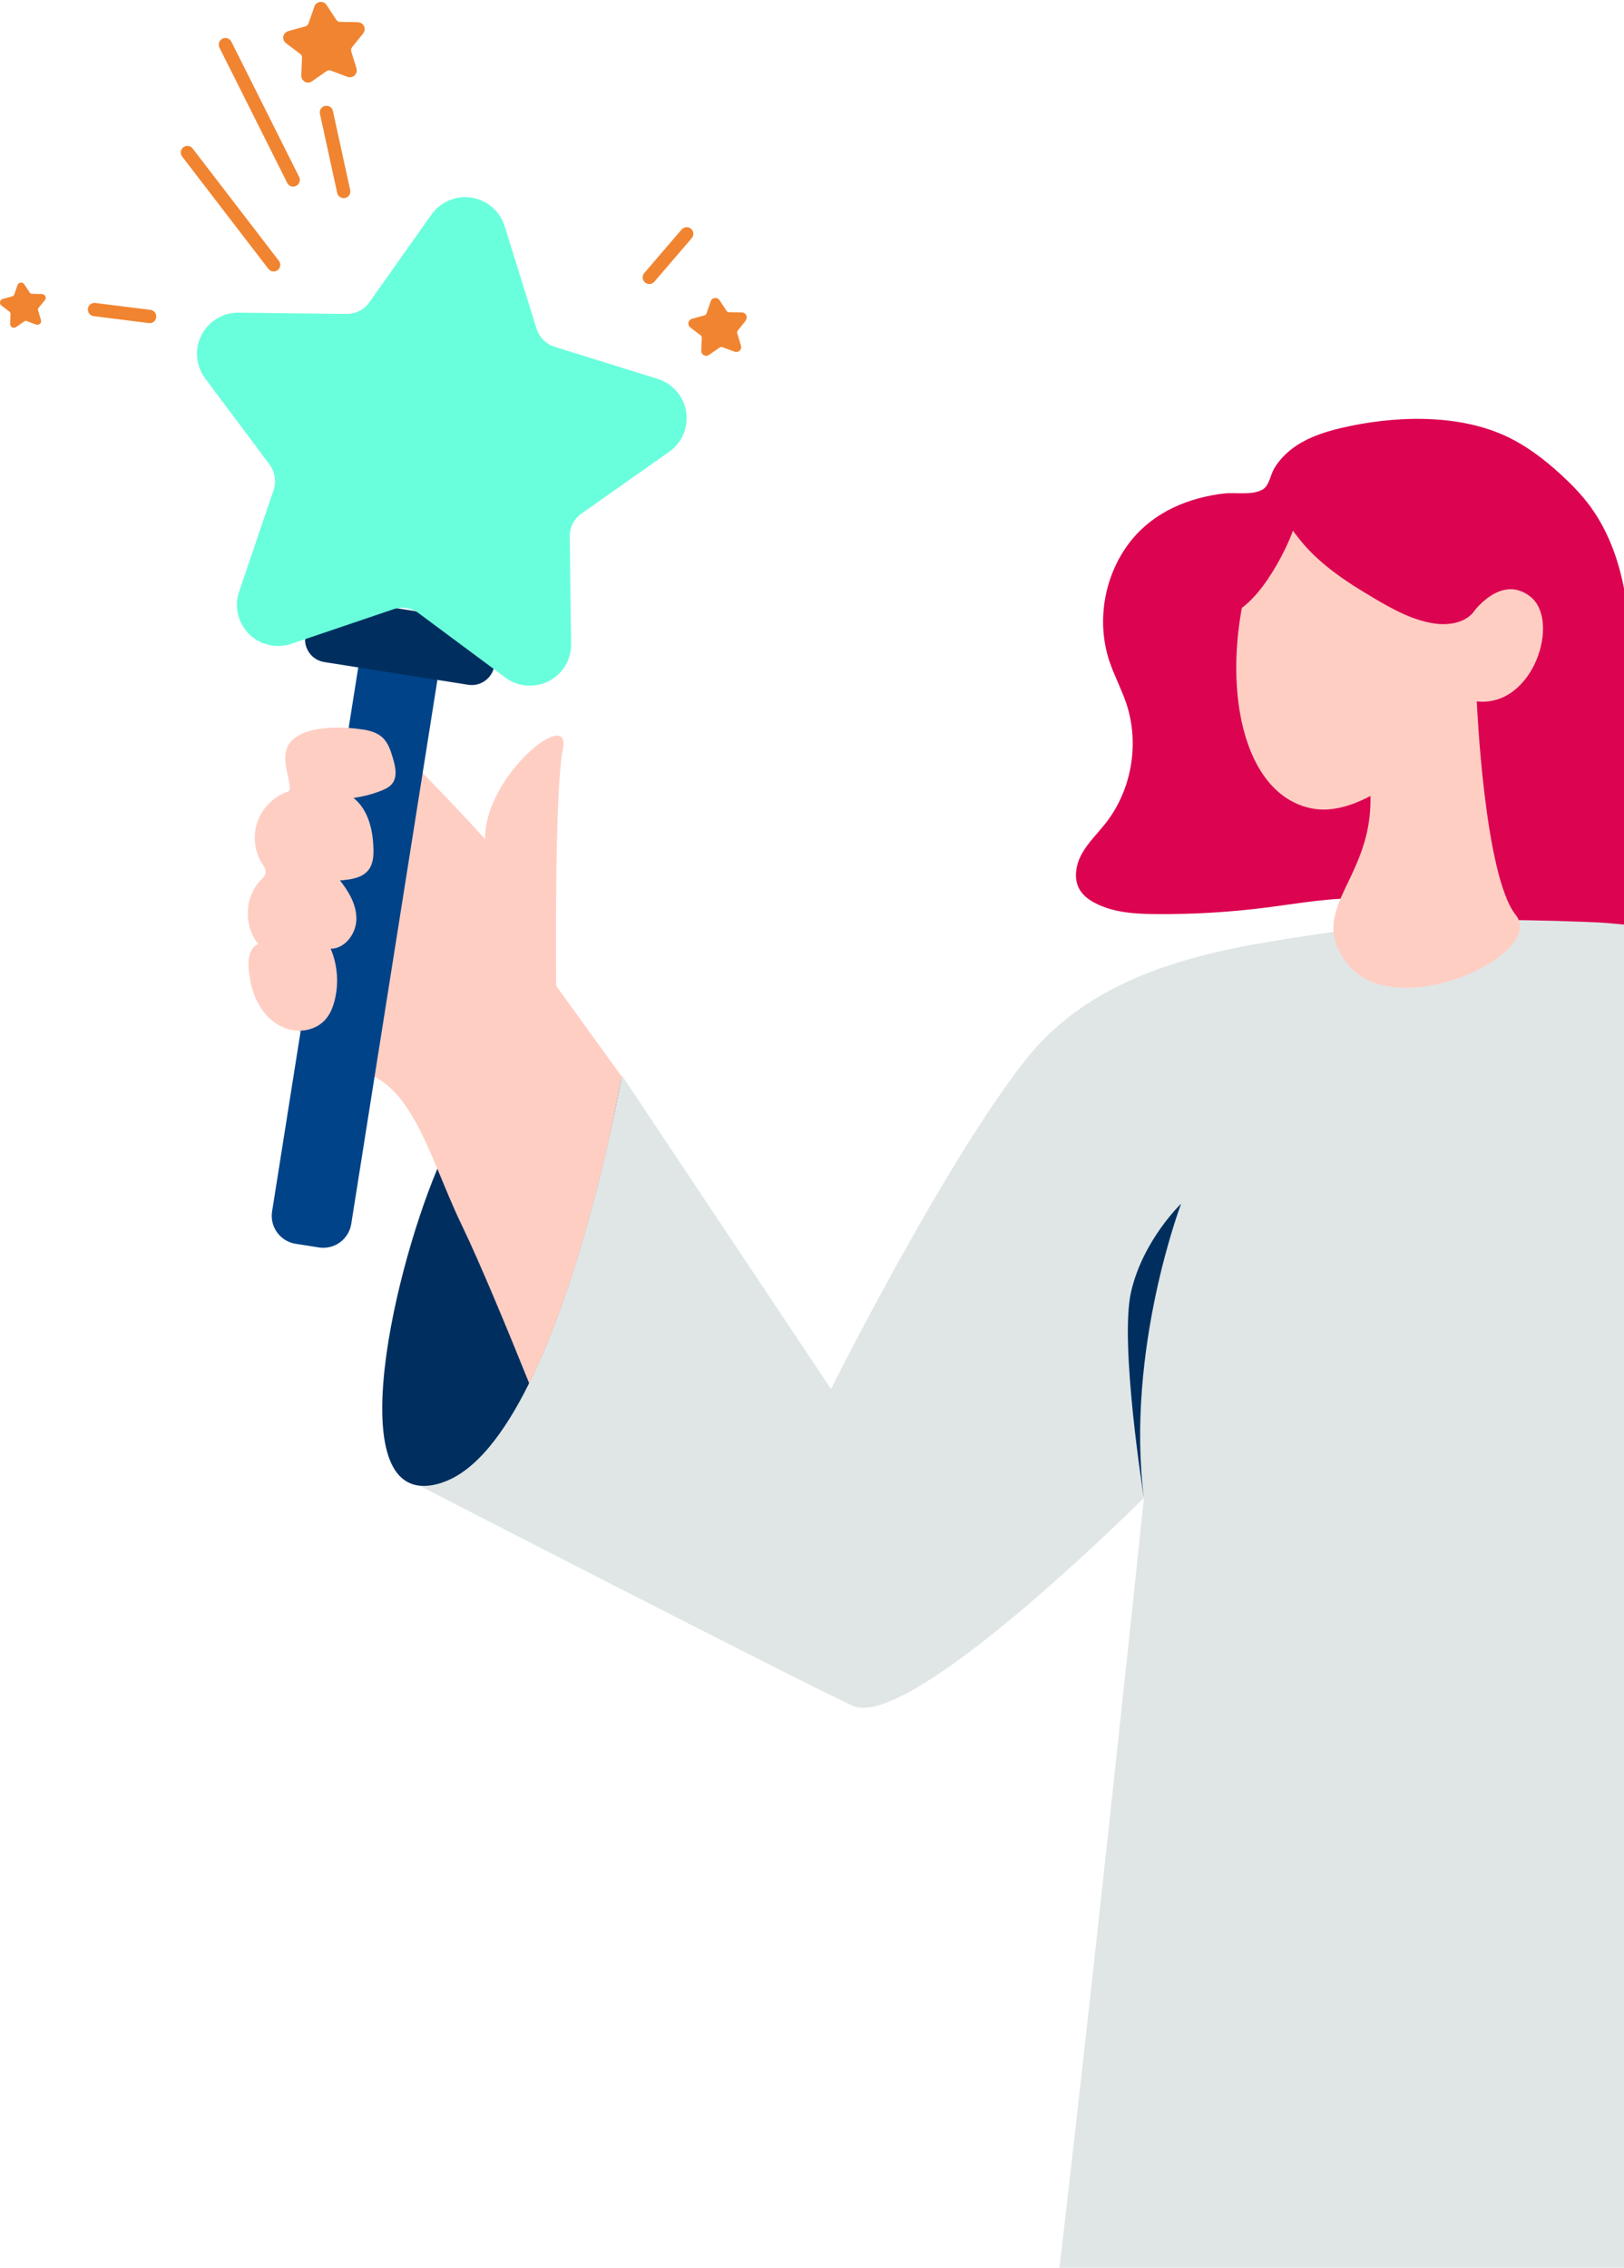 <svg width="482" height="673" viewBox="0 0 482 673" fill="none" xmlns="http://www.w3.org/2000/svg">
<path d="M374.569 145.397C376.784 144.166 376.973 141.073 378.175 139.022C379.788 136.308 382.098 134.035 384.691 132.299C388.708 129.617 393.421 128.102 398.134 126.997C413.317 123.431 431.979 122.705 446.402 129.175C452.665 131.984 458.201 136.181 463.262 140.821C466.425 143.725 469.43 146.818 471.992 150.289C477.843 158.306 481.038 167.995 482.556 177.811C484.074 187.627 484.043 197.568 484.043 207.51C484.043 214.485 484.106 221.681 486.637 228.183C490.021 236.862 496.157 242.228 503.084 247.972C509.316 253.148 515.42 259.05 517.666 267.067C518.583 270.286 518.647 274.137 516.369 276.598C514.124 278.997 510.454 279.218 507.165 279.313C487.491 279.723 467.595 280.102 448.332 275.967C434.003 272.874 420.054 267.288 405.409 266.656C395.572 266.246 385.798 268.045 376.056 269.308C365.175 270.696 354.231 271.359 343.255 271.264C337.024 271.233 330.54 270.886 325.004 267.982C323.233 267.067 321.557 265.836 320.513 264.132C318.52 260.881 319.279 256.588 321.145 253.274C323.012 249.96 325.827 247.278 328.167 244.279C335.854 234.495 338.226 220.829 334.367 208.994C332.912 204.575 330.666 200.472 329.211 196.053C325.257 183.997 327.883 169.984 335.917 160.168C342.781 151.804 352.839 147.67 363.372 146.439C366.409 146.092 371.565 147.007 374.475 145.397H374.569Z" fill="#DC0451"/>
<path d="M305.583 744.529C316.875 661.522 339.523 444.474 339.523 444.474C339.523 444.474 270.062 514.035 253.045 506.177C236.027 498.318 124.561 440.907 124.561 440.907L132.975 406.537L184.533 319.112L246.655 412.281C246.655 412.281 279.994 345.623 304.349 314.662C321.493 292.884 347.399 284.804 372.861 280.165C383.616 278.177 394.275 276.819 404.207 275.273C421.889 272.527 448.775 272.748 470.125 273.569C471.58 273.632 473.067 273.695 474.49 273.758C483.568 274.326 493.627 275.62 503.812 278.303C504.761 293.989 509.537 371.125 513.048 395.49C514.724 407.168 530.54 461.391 548 519.464C571.217 596.6 622.774 773.502 622.774 773.502C557.71 758.353 338.163 747.811 305.551 744.592L305.583 744.529Z" fill="#E0E6E6"/>
<path d="M403.322 218.431C389.974 178.789 419.263 195.391 419.263 195.391L438.305 208.173C438.305 208.173 440.519 259.871 449.882 271.549C459.244 283.226 413.222 304.72 399.399 285.404C385.545 266.12 416.701 258.072 403.353 218.431H403.322Z" fill="#FFCEC3"/>
<path d="M438.305 208.142C438.305 208.142 410.249 244.027 389.373 239.924C368.496 235.821 362.36 203.218 370.204 173.045C378.049 142.872 404.017 141.357 420.023 149.343C436.028 157.328 436.787 182.261 436.787 182.261C436.787 182.261 445.295 169.921 454.278 177.117C463.262 184.344 455.038 210.004 438.337 208.142H438.305Z" fill="#FFCEC3"/>
<path d="M372.893 280.133C372.893 280.133 321.24 365.381 333.355 398.236C345.469 431.092 339.491 444.442 339.491 444.442C339.491 444.442 270.03 514.004 253.013 506.145C235.996 498.286 124.53 440.876 124.53 440.876L132.943 406.505L184.501 319.08L246.624 412.25C246.624 412.25 279.962 345.592 304.318 314.63C321.462 292.853 347.367 284.773 372.83 280.133H372.893Z" fill="#E0E6E6"/>
<path d="M131.172 440.024C100.838 449.871 115.673 380.593 129.78 346.917C131.488 342.783 133.196 339.216 134.841 336.344C134.936 336.186 135.031 336.029 135.126 335.839C149.866 310.843 183.11 319.711 184.343 320.058H184.375C184.375 320.058 183.11 327.286 180.642 338.206C180.484 338.901 180.326 339.627 180.136 340.384C176.467 356.386 170.394 379.205 162.202 399.088C160.557 403.065 158.849 406.916 157.014 410.545C149.739 425.253 141.073 436.773 131.172 439.992V440.024Z" fill="#002F5F"/>
<path d="M86.541 247.972C88.376 242.891 90.369 237.904 92.551 232.949C94.259 229.067 96.094 225.185 98.782 221.871C100.617 219.63 102.799 217.673 104.982 215.78C107.607 213.476 109.031 213.57 111.403 215.78C113.617 217.8 115.768 219.883 117.919 221.966C122.094 226.005 126.174 230.108 130.192 234.306C134.841 239.104 139.428 243.996 143.982 249.045C143.729 230.172 169.666 209.562 167.073 222.187C164.479 234.843 165.08 292.569 165.08 292.569L184.501 319.459C184.501 319.459 184.501 319.68 184.406 320.059C184.027 322.015 182.793 328.738 180.706 338.206C180.547 338.901 180.389 339.627 180.199 340.384C176.53 356.386 170.457 379.205 162.265 399.089C160.62 403.065 158.912 406.916 157.078 410.545C150.751 394.828 142.401 374.66 137.055 363.582C134.367 358.027 132.089 352.314 129.812 346.886C128.547 343.888 127.313 340.952 125.985 338.175C121.272 328.138 115.831 320.153 106.753 317.818C100.965 316.334 95.809 312.042 91.349 308.286C89.926 307.087 88.597 305.635 87.079 304.53C86.193 303.868 85.118 303.52 84.422 302.605C82.429 300.017 83.189 295.378 83.22 292.379C83.22 285.53 81.291 278.776 81.227 271.927C81.164 264.416 83.347 257.03 85.846 249.929C86.067 249.266 86.32 248.635 86.541 247.972Z" fill="#FFCEC3"/>
<path d="M407.687 177.464C413.507 180.904 419.611 184.281 426.285 185.102C430.872 185.67 436.407 184.407 438.242 180.052C439.349 177.432 438.779 174.402 438.115 171.625C437.261 168.059 436.249 164.492 435.11 160.989C433.118 154.803 430.492 148.459 425.526 144.419C418.283 138.485 408.003 138.864 398.798 140.095C396.711 140.379 394.592 140.695 392.725 141.642C390.764 142.62 389.214 144.167 387.443 145.492C385.925 146.628 382.762 147.48 381.623 148.711C378.84 151.678 383.11 156.696 385.229 159.442C391.144 167.175 399.463 172.603 407.655 177.432L407.687 177.464Z" fill="#DC0451"/>
<path d="M369.762 158.559C371.628 156.16 372.956 153.256 375.297 151.268C377.638 149.28 381.655 148.743 383.489 151.173C385.039 153.193 384.312 156.065 383.394 158.432C380.516 165.881 370.774 184.471 360.557 182.892C356.319 182.23 353.44 176.927 354.99 173.014C357.394 166.954 365.808 163.608 369.762 158.559Z" fill="#DC0451"/>
<path d="M123.592 187.298L116.719 186.214C112.129 185.491 107.82 188.617 107.095 193.196L80.755 359.513C80.03 364.093 83.162 368.392 87.752 369.116L94.626 370.2C99.216 370.923 103.524 367.797 104.25 363.218L130.59 196.901C131.315 192.321 128.182 188.022 123.592 187.298Z" fill="#004388"/>
<path d="M141.953 184.325L99.244 177.591C95.552 177.008 92.085 179.523 91.502 183.208L90.623 188.757C90.039 192.441 92.56 195.9 96.252 196.482L138.961 203.217C142.654 203.799 146.12 201.284 146.704 197.6L147.583 192.051C148.166 188.366 145.646 184.907 141.953 184.325Z" fill="#002F5F"/>
<path d="M198.672 134.035C204.175 130.122 205.441 122.484 201.518 116.992C199.969 114.846 197.754 113.236 195.224 112.447L164.7 102.947C162.107 102.158 160.082 100.138 159.26 97.55L149.771 67.093C147.746 60.655 140.883 57.057 134.43 59.045C131.868 59.834 129.622 61.475 128.072 63.653L109.632 89.691C108.082 91.901 105.52 93.195 102.799 93.163L70.821 92.784C64.052 92.721 58.517 98.15 58.453 104.904C58.453 107.555 59.276 110.143 60.857 112.258L79.994 137.854C81.607 140.032 82.05 142.841 81.196 145.429L70.947 175.633C68.797 182.009 72.244 188.921 78.634 191.067C81.196 191.919 83.948 191.919 86.478 191.067L116.749 180.809C119.311 179.926 122.157 180.367 124.308 182.009L149.961 201.072C155.401 205.112 163.056 203.975 167.104 198.547C168.686 196.432 169.54 193.844 169.508 191.193L169.097 159.284C169.034 156.602 170.331 154.045 172.513 152.467L198.672 134.035Z" fill="#6AFFDC"/>
<path d="M107.639 216.474C109.758 216.821 111.941 217.389 113.522 218.873C115.23 220.451 115.958 222.786 116.622 225.027C117.35 227.52 118.014 230.424 116.432 232.507C115.61 233.612 114.281 234.211 112.985 234.716C110.391 235.726 107.671 236.421 104.919 236.799C109.252 240.24 110.676 246.205 110.834 251.728C110.897 253.937 110.77 256.273 109.474 258.04C107.607 260.597 104.033 261.039 100.902 261.291C103.559 264.637 105.868 268.582 105.773 272.843C105.678 277.103 102.42 281.522 98.15 281.554C100.237 286.477 100.617 292.095 99.225 297.24C98.719 299.133 97.928 301.027 96.632 302.51C94.101 305.446 89.736 306.487 85.972 305.54C82.208 304.593 79.045 301.848 77.052 298.534C75.059 295.22 74.111 291.338 73.794 287.456C73.541 284.647 74.016 281.175 76.673 280.165C72.213 274.799 72.561 266.057 77.463 261.102C78.064 260.502 78.729 259.902 78.855 259.05C79.013 258.103 78.381 257.22 77.843 256.399C75.534 252.738 74.965 248.035 76.388 243.932C77.811 239.829 81.133 236.452 85.213 235C85.434 234.937 85.656 234.843 85.814 234.653C86.004 234.432 86.004 234.085 86.004 233.77C85.846 231.466 85.118 229.256 84.802 226.984C84.485 224.711 84.644 222.186 86.067 220.387C90.242 215.117 101.914 215.559 107.607 216.505L107.639 216.474Z" fill="#FFCEC3"/>
<path d="M339.491 444.474C339.491 444.474 332.153 398.552 335.727 383.245C339.301 367.937 350.562 357.207 350.562 357.207C350.562 357.207 334.051 400.572 339.491 444.474Z" fill="#002F5F"/>
<path d="M81.227 80.57C80.626 80.57 80.057 80.318 79.646 79.781L54.057 46.452C53.392 45.6 53.551 44.337 54.436 43.706C55.29 43.044 56.556 43.201 57.188 44.085L82.777 77.414C83.442 78.266 83.283 79.529 82.398 80.16C82.05 80.444 81.607 80.57 81.196 80.57H81.227Z" fill="#F18430"/>
<path d="M87.016 55.384C86.288 55.384 85.592 54.974 85.245 54.279L65.127 14.133C64.653 13.155 65.032 11.987 66.013 11.482C66.994 10.977 68.164 11.387 68.67 12.366L88.787 52.512C89.262 53.49 88.882 54.658 87.901 55.163C87.617 55.289 87.332 55.384 87.016 55.384Z" fill="#F18430"/>
<path d="M102.009 58.793C101.091 58.793 100.269 58.161 100.079 57.246L94.955 33.764C94.734 32.691 95.398 31.65 96.473 31.429C97.549 31.208 98.593 31.871 98.814 32.944L103.938 56.425C104.16 57.499 103.495 58.54 102.42 58.761C102.262 58.761 102.135 58.793 102.009 58.793Z" fill="#F18430"/>
<path d="M44.409 95.877C44.409 95.877 44.251 95.877 44.156 95.877L27.803 93.826C26.728 93.7 25.969 92.721 26.095 91.617C26.222 90.512 27.234 89.755 28.309 89.912L44.663 91.964C45.738 92.09 46.497 93.069 46.37 94.173C46.244 95.183 45.39 95.909 44.409 95.909V95.877Z" fill="#F18430"/>
<path d="M192.725 84.294C192.282 84.294 191.808 84.136 191.428 83.821C190.606 83.126 190.511 81.864 191.207 81.043L202.309 68.103C203.037 67.283 204.27 67.188 205.093 67.882C205.915 68.577 206.01 69.839 205.314 70.66L194.212 83.6C193.832 84.042 193.263 84.294 192.725 84.294Z" fill="#F18430"/>
<path d="M107.797 9.873C108.493 8.989 108.335 7.726 107.449 7.032C107.101 6.748 106.69 6.622 106.247 6.59L100.933 6.495C100.49 6.495 100.079 6.275 99.826 5.896L96.916 1.477C96.284 0.53 95.05 0.278 94.101 0.909C93.721 1.162 93.437 1.509 93.31 1.951L91.571 6.937C91.412 7.348 91.064 7.695 90.653 7.821L85.529 9.241C84.454 9.557 83.821 10.662 84.137 11.735C84.264 12.145 84.517 12.524 84.865 12.808L89.103 15.995C89.451 16.279 89.673 16.69 89.641 17.132L89.42 22.402C89.388 23.507 90.242 24.454 91.349 24.517C91.792 24.517 92.235 24.422 92.583 24.138L96.916 21.108C97.296 20.856 97.77 20.793 98.181 20.951L103.147 22.813C104.191 23.192 105.361 22.655 105.773 21.613C105.931 21.203 105.931 20.761 105.804 20.319L104.254 15.27C104.128 14.828 104.191 14.386 104.476 14.039L107.797 9.904V9.873Z" fill="#F18430"/>
<path d="M13.317 89.123C13.696 88.618 13.633 87.924 13.127 87.514C12.937 87.356 12.684 87.261 12.463 87.261L9.489 87.198C9.236 87.198 9.015 87.072 8.857 86.851L7.212 84.389C6.864 83.853 6.168 83.726 5.63 84.074C5.409 84.2 5.251 84.421 5.188 84.642L4.207 87.451C4.112 87.703 3.922 87.861 3.701 87.924L0.823 88.713C0.222 88.871 -0.126 89.502 0.032 90.102C0.095 90.354 0.253 90.544 0.443 90.701L2.815 92.501C3.005 92.658 3.132 92.879 3.132 93.132L3.005 96.099C3.005 96.73 3.479 97.266 4.08 97.266C4.333 97.266 4.587 97.203 4.776 97.077L7.212 95.373C7.433 95.215 7.686 95.183 7.908 95.278L10.691 96.319C11.292 96.54 11.925 96.225 12.146 95.657C12.241 95.436 12.241 95.183 12.146 94.931L11.292 92.09C11.229 91.838 11.292 91.585 11.419 91.396L13.285 89.092L13.317 89.123Z" fill="#F18430"/>
<path d="M221.319 95.088C221.825 94.457 221.699 93.542 221.066 93.037C220.813 92.847 220.528 92.721 220.212 92.721L216.417 92.658C216.1 92.658 215.784 92.5 215.626 92.216L213.538 89.06C213.095 88.397 212.178 88.208 211.514 88.65C211.261 88.839 211.039 89.092 210.944 89.376L209.711 92.974C209.616 93.289 209.363 93.51 209.047 93.605L205.377 94.615C204.587 94.836 204.144 95.625 204.365 96.414C204.46 96.73 204.618 96.982 204.871 97.171L207.908 99.475C208.161 99.665 208.319 99.98 208.287 100.296L208.129 104.083C208.098 104.872 208.73 105.567 209.521 105.598C209.837 105.598 210.154 105.504 210.407 105.346L213.538 103.168C213.791 102.979 214.139 102.947 214.455 103.042L218.03 104.367C218.789 104.652 219.611 104.273 219.896 103.515C219.991 103.231 220.022 102.884 219.927 102.6L218.82 98.971C218.726 98.655 218.789 98.339 218.979 98.087L221.351 95.12L221.319 95.088Z" fill="#F18430"/>
</svg>
